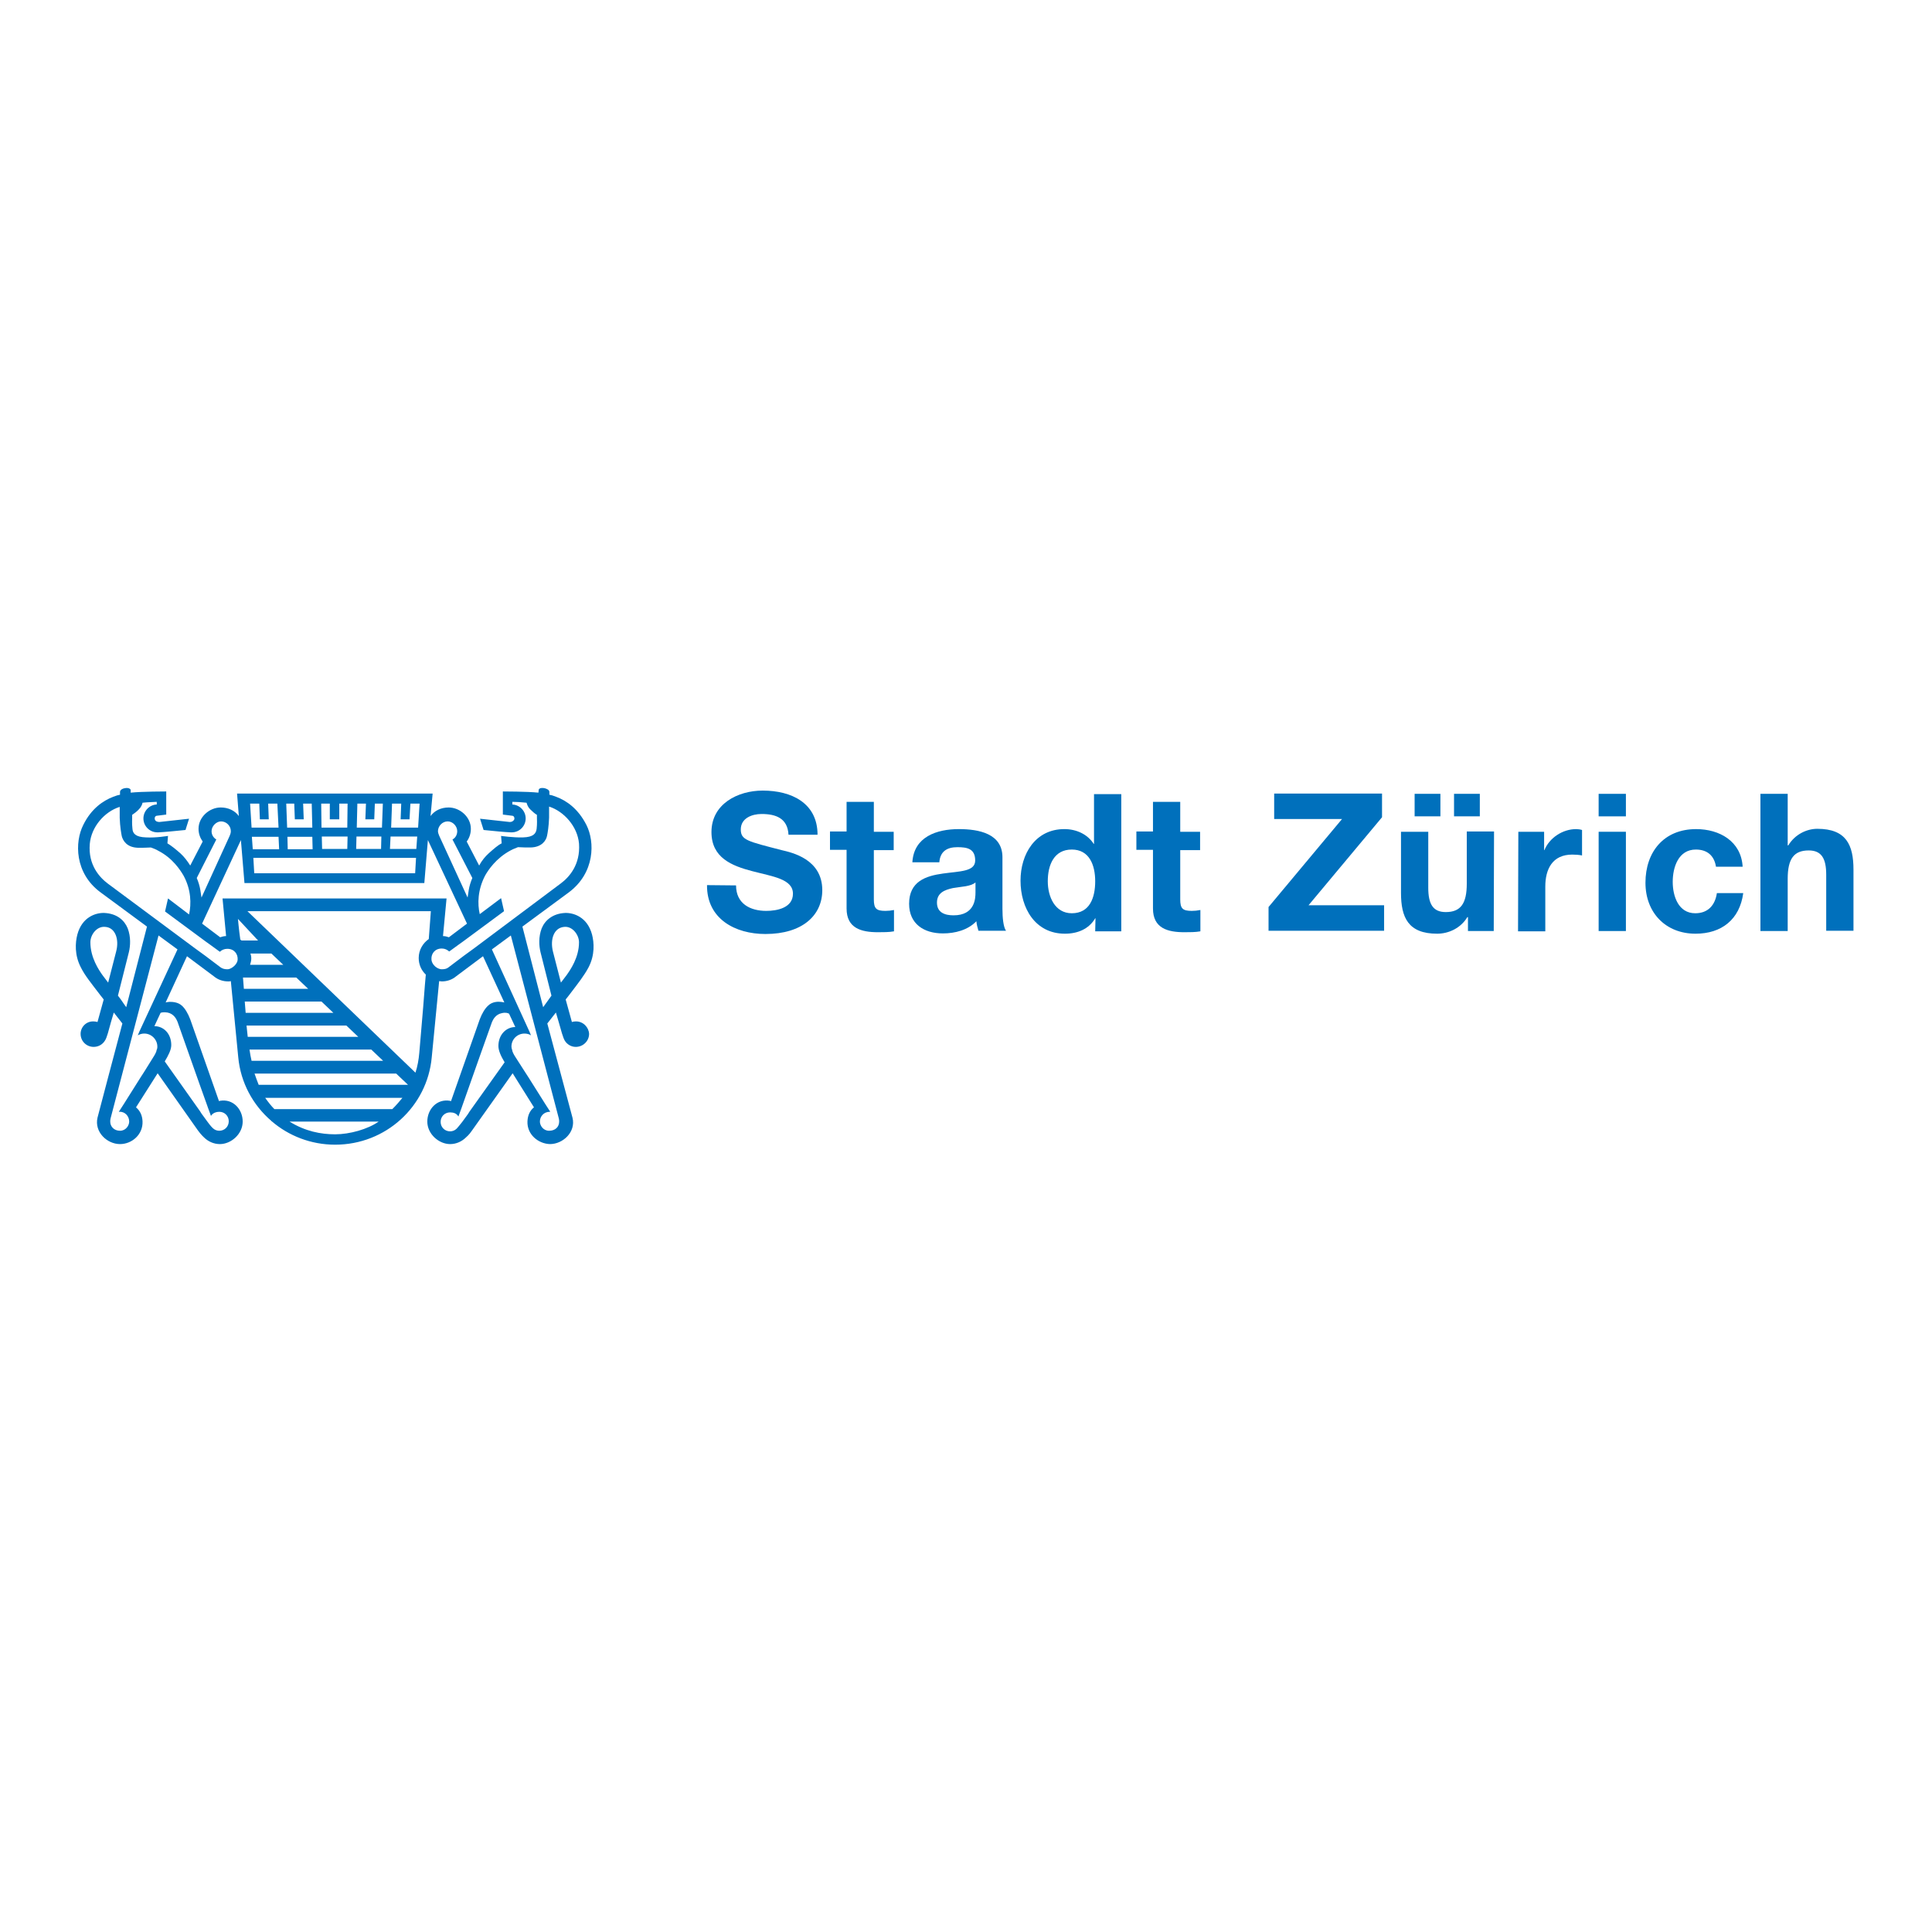 <?xml version="1.0" encoding="utf-8"?>
<!-- Generator: Adobe Illustrator 19.2.1, SVG Export Plug-In . SVG Version: 6.00 Build 0)  -->
<svg version="1.1" id="layer" xmlns="http://www.w3.org/2000/svg" xmlns:xlink="http://www.w3.org/1999/xlink" x="0px" y="0px"
	 viewBox="0 0 652 652" style="enable-background:new 0 0 652 652;" xml:space="preserve">
<style type="text/css">
	.st0{fill:#0070BC;}
</style>
<g>
	<g>
		<path class="st0" d="M248.4,298.8c0,6.2,4.8,8.6,10.2,8.6c3.6,0,9-1,9-5.8c0-5-6.9-5.8-13.7-7.6c-6.9-1.8-13.8-4.5-13.8-13.2
			c0-9.5,8.9-14,17.3-14c9.7,0,18.5,4.2,18.5,14.9h-9.8c-0.3-5.6-4.3-7-9.1-7c-3.2,0-7,1.4-7,5.2c0,3.6,2.2,4,13.8,7
			c3.4,0.8,13.7,3,13.7,13.5c0,8.5-6.7,14.8-19.2,14.8c-10.2,0-19.8-5.1-19.7-16.5L248.4,298.8C248.4,298.8,248.4,298.8,248.4,298.8
			z"/>
		<path class="st0" d="M294.9,280.7h6.7v6.2h-6.7v16.6c0,3.1,0.8,3.9,3.9,3.9c1,0,1.9-0.1,2.9-0.3v7.2c-1.6,0.3-3.6,0.3-5.4,0.3
			c-5.6,0-10.6-1.3-10.6-8v-19.8h-5.6v-6.2h5.6v-10h9.2L294.9,280.7L294.9,280.7z"/>
		<path class="st0" d="M307.9,291c0.5-8.6,8.2-11.2,15.7-11.2c6.7,0,14.7,1.5,14.7,9.5v17.4c0,3,0.3,6.1,1.2,7.4h-9.3
			c-0.3-1-0.6-2.1-0.7-3.2c-2.9,3-7.2,4.1-11.3,4.1c-6.4,0-11.4-3.2-11.4-10c0-7.6,5.7-9.4,11.4-10.2c5.6-0.8,10.9-0.6,10.9-4.4
			c0-4-2.7-4.5-6-4.5c-3.5,0-5.8,1.4-6.1,5.1L307.9,291L307.9,291z M329.2,297.8c-1.6,1.4-4.8,1.4-7.6,1.9c-2.8,0.6-5.4,1.6-5.4,4.9
			c0,3.4,2.7,4.3,5.6,4.3c7.2,0,7.4-5.7,7.4-7.7V297.8z"/>
		<g>
			<path class="st0" d="M369.7,309.9h-0.1c-2.1,3.6-5.9,5.2-10.2,5.2c-10.1,0-15-8.7-15-17.9c0-9,5-17.4,14.8-17.4
				c4,0,7.8,1.7,9.9,5h0.1v-16.8h9.2v46.3h-8.8L369.7,309.9L369.7,309.9z M361.7,286.7c-6,0-8.1,5.2-8.1,10.7
				c0,5.2,2.4,10.8,8.1,10.8c6.1,0,7.9-5.3,7.9-10.8C369.6,291.9,367.6,286.7,361.7,286.7z"/>
			<path class="st0" d="M398.3,280.7h6.7v6.2h-6.7v16.6c0,3.1,0.8,3.9,3.9,3.9c1,0,1.9-0.1,2.9-0.3v7.2c-1.6,0.3-3.6,0.3-5.4,0.3
				c-5.6,0-10.6-1.3-10.6-8v-19.8h-5.6v-6.2h5.6v-10h9.2L398.3,280.7L398.3,280.7z"/>
		</g>
		<path class="st0" d="M428.1,306.1l24.8-29.7H430v-8.6h36.4v8l-24.8,29.7h25.5v8.6h-39L428.1,306.1L428.1,306.1z"/>
		<path class="st0" d="M504.1,314.2h-8.7v-4.7h-0.2c-2.3,3.8-6.4,5.6-10.2,5.6c-9.8,0-12.2-5.5-12.2-13.8v-20.6h9.2v18.9
			c0,5.5,1.6,8.2,5.9,8.2c5,0,7.1-2.8,7.1-9.6v-17.6h9.2L504.1,314.2L504.1,314.2z M477.4,267.9h8.7v7.6h-8.7V267.9z M490.7,267.9
			h8.7v7.6h-8.7L490.7,267.9L490.7,267.9z"/>
		<path class="st0" d="M512.4,280.7h8.7v6.2h0.1c1.7-4.2,6.2-7.1,10.7-7.1c0.6,0,1.4,0.1,2,0.3v8.6c-0.8-0.2-2.2-0.3-3.3-0.3
			c-6.7,0-9.1,4.9-9.1,10.8v15.1h-9.2L512.4,280.7L512.4,280.7z"/>
		<path class="st0" d="M548.7,275.5h-9.2v-7.6h9.2V275.5z M539.5,280.7h9.2v33.5h-9.2V280.7z"/>
		<path class="st0" d="M579.1,292.5c-0.6-3.8-3-5.8-6.8-5.8c-5.9,0-7.8,6-7.8,10.9c0,4.8,1.9,10.6,7.6,10.6c4.3,0,6.7-2.7,7.3-6.8
			h8.9c-1.2,8.9-7.3,13.7-16.1,13.7c-10.1,0-16.9-7.1-16.9-17.2c0-10.4,6.2-18.1,17.1-18.1c7.9,0,15.2,4.1,15.7,12.7L579.1,292.5
			L579.1,292.5z"/>
		<path class="st0" d="M594.1,267.9h9.2v17.4h0.2c2.3-3.8,6.3-5.6,9.8-5.6c9.8,0,12.2,5.5,12.2,13.8v20.6h-9.2v-18.9
			c0-5.5-1.6-8.2-5.9-8.2c-5,0-7.1,2.8-7.1,9.6v17.6h-9.2L594.1,267.9L594.1,267.9z"/>
	</g>
	<g>
		<path class="st0" d="M194.2,344.7c-0.4,0-0.9,0.1-1.2,0.2l-2.1-7.6l1.1-1.4c3.2-4.2,5.1-6.6,6.6-9.4c2.2-4.2,1.9-8.4,1.2-11.1
			c-1.6-6-6.3-7.4-9.1-7.3c-4.2,0.2-6.8,2.5-7.9,5.2c-1.1,2.9-0.9,5.9-0.4,8l3.7,14.7c-1.1,1.5-2.1,3-2.8,3.9l-7-27.2l15.6-11.5
			c8.9-6.6,8.9-17.1,6-22.8c-2.8-5.5-6.7-8.2-10.2-9.5c-1-0.4-1.7-0.6-2.3-0.7c0-0.5,0-0.8,0-1c-0.1-0.7-0.9-1-1.6-1.2
			c-1.6-0.3-2,0.3-2,0.6l-0.1,0.9c-3.8-0.4-12-0.4-12-0.4l0,2.2v5.6l3.2,0.4c0.3,0,0.7,0.3,0.7,0.9c0,0.6-0.5,0.9-0.9,1.1
			c-0.4,0.1-0.6,0.1-0.7,0.1h0l-10-1.1l1.2,3.8c3.9,0.4,6.9,0.7,9.2,0.8c0.1,0,0.2,0,0.3,0c2.6,0,4.7-2.1,4.7-4.7
			c0-2.5-2-4.6-4.5-4.7v-0.9c1.3,0,3,0.1,4.8,0.3c0.2,0.7,0.5,1.5,1.2,2.2c0.8,0.8,1.6,1.5,2.3,1.9l0,1.2c0,0,0.1,1.9-0.1,3.5
			c-0.2,1.6-1.1,2.8-4.6,2.9c-3.3,0.1-7.4-0.5-7.4-0.5l0.2,2.5c-1.4,0.7-2.7,1.9-4.4,3.4c-1.1,1-2.3,2.4-3.2,4.1l-4.2-8.1
			c0.9-1.2,1.4-2.7,1.4-4.3c0-4-3.7-7.2-7.5-7.2c-2.6,0-4.8,1.1-6.1,2.9l0.7-7.6h-32.3h-1.2H80l0.6,7.6c-1.3-1.8-3.5-2.9-6.1-2.9
			c-3.8,0-7.5,3.2-7.5,7.2c0,1.6,0.5,3,1.4,4.3l-4.2,8.1c-1-1.6-2.1-3-3.3-4.1c-1.7-1.5-3.1-2.6-4.4-3.4l0.2-2.5
			c0,0-4.1,0.7-7.4,0.5c-3.5-0.1-4.5-1.3-4.6-2.9c-0.2-1.6-0.1-3.5-0.1-3.5l0-1.2c0.7-0.5,1.6-1.1,2.3-1.9c0.7-0.7,1.1-1.6,1.2-2.2
			c1.8-0.2,3.4-0.2,4.8-0.3v0.9c-2.5,0.1-4.5,2.2-4.5,4.7c0,2.6,2.1,4.7,4.7,4.7c0.1,0,0.2,0,0.3,0c2.2-0.1,5.3-0.4,9.2-0.8l1.2-3.8
			l-10,1.1h0c-0.2,0-0.3,0-0.7-0.1c-0.5-0.1-0.9-0.5-0.9-1.1c0-0.6,0.4-0.9,0.7-0.9l3.2-0.4v-5.6l0-2.2c0,0-8.1,0-12,0.4l0-0.9
			c0-0.2-0.5-0.9-2-0.6c-0.7,0.1-1.5,0.5-1.6,1.2c0,0.1,0,0.5,0,1c-0.6,0.1-1.3,0.3-2.3,0.7c-3.4,1.3-7.4,4-10.1,9.5
			c-2.9,5.7-3,16.3,5.9,22.8l15.6,11.5l-7,27.2c-0.7-0.9-1.6-2.4-2.8-3.9l3.7-14.7c0.5-2.1,0.7-5.1-0.4-8c-1.1-2.7-3.6-5-7.9-5.2
			c-2.8-0.1-7.5,1.3-9.1,7.3c-0.7,2.7-1,6.9,1.2,11.1c1.4,2.8,3.4,5.2,6.6,9.4l1.1,1.4l-2.1,7.6c-0.4-0.1-0.8-0.2-1.3-0.2
			c-2.6-0.1-4.4,2-4.4,4.2c0,2.5,2,4.4,4.4,4.4c1.6,0,3-0.8,3.8-2.1c0.7-1,1.3-3.6,2-6.1l1-3.4l2.9,3.7c-1.8,6.7-8.3,31.4-8.4,31.8
			c-1.1,4.8,3.2,8.9,7.6,8.9c4,0,7.8-3.2,7.6-7.7c-0.1-2.1-0.9-3.6-2.2-4.7l7.3-11.5l13.6,19.3c1.1,1.5,1.9,2.2,2,2.3
			c1.4,1.4,3.3,2.3,5.4,2.3c3.8,0,7.7-3.4,7.7-7.6c0-4.2-3.3-7.8-7.7-7c-0.1,0-0.2,0.1-0.3,0.1l-9.7-27.6c-0.8-2.1-1.8-3.7-2.8-4.6
			c-1.4-1.3-3.4-1.3-4.2-1.3c-0.4,0-0.9,0.1-1.3,0.2l7.2-15.6l9.1,6.8c1.3,1.1,3,1.7,4.8,1.7c0.3,0,0.6,0,0.9-0.1l2.5,25.7
			c0.8,8.6,5,16.2,11.2,21.5v0.1h0.1c5.7,4.9,13.2,7.9,21.4,7.9c17.1,0,31.1-12.9,32.6-29.5l2.5-25.7c0.3,0,0.6,0.1,0.9,0.1
			c1.8,0,3.5-0.6,4.8-1.7l9.1-6.8l7.2,15.6c-0.5-0.1-1-0.2-1.3-0.2c-0.8-0.1-2.8-0.1-4.2,1.3c-1,0.9-2,2.5-2.8,4.6l-9.7,27.6
			c-0.1,0-0.2,0-0.3-0.1c-4.4-0.8-7.7,2.8-7.7,7c0,4.2,3.9,7.6,7.7,7.6c2.1,0,4-0.9,5.4-2.3c0.1-0.1,1-0.8,2-2.3l13.7-19.3l7.2,11.5
			c-1.3,1-2.1,2.6-2.2,4.7c-0.2,4.5,3.7,7.6,7.6,7.7c4.4,0,8.8-4.1,7.6-8.9c-0.1-0.4-6.7-25-8.5-31.8l2.9-3.7l1,3.4
			c0.7,2.5,1.4,5.1,2,6.1c0.8,1.3,2.2,2.1,3.7,2.1c2.5,0,4.5-2,4.5-4.4C198.7,346.7,196.8,344.6,194.2,344.7z M39.2,321.1l-2.7,10.5
			c-0.9-1.2-1.6-2.1-1.9-2.5c-1.2-1.7-4.1-5.9-4.1-11.1c0-2.6,2.2-5.5,5-5.2C38.9,313,40.3,317,39.2,321.1z M151.1,277.2
			c1.7,0,3.2,1.6,3.2,3.3c0,1.2-0.6,2.3-1.6,2.8l6.7,13c-0.6,1.4-1,2.8-1.2,4c-0.2,1.2-0.3,2.1-0.4,2.6l-9.6-20.9
			c-0.2-0.5-0.4-1-0.4-1.6C147.9,278.7,149.3,277.2,151.1,277.2z M132.3,271.2h3.1l-0.2,5.3h3l0.3-5.3h3.1l-0.5,8.1h-9.1
			L132.3,271.2z M131.8,282.3h9l-0.3,4.2h-8.9L131.8,282.3z M112.4,289.5h1.1h26.9l-0.3,5.2h-25.7h-2.6H85.8l-0.3-5.2H112.4z
			 M108.6,282.3h3.8h1.1h3.8l-0.1,4.2h-3.7h-1.1h-3.7L108.6,282.3z M120.6,271.2h2.9l-0.2,5.3h3l0.2-5.3h2.7l-0.3,8.1h-8.5
			L120.6,271.2z M120.3,282.3h8.4l-0.1,4.2h-8.4L120.3,282.3z M111.3,271.2l0,5.3h3.2v-5.3h2.8l-0.1,8.1h-3.8h-1.1h-3.8l-0.1-8.1
			H111.3z M105.5,286.6h-8.4l-0.1-4.2h8.4L105.5,286.6z M99.3,271.2l0.2,5.3h3l-0.2-5.3h2.9l0.2,8.1h-8.5l-0.3-8.1H99.3z
			 M94.2,286.6h-8.9l-0.3-4.2h9L94.2,286.6z M87.5,271.2l0.2,5.3h3l-0.2-5.3h3.1l0.4,8.1h-9.1l-0.5-8.1H87.5z M73,283.3
			c-1-0.6-1.6-1.6-1.6-2.8c0-1.7,1.6-3.3,3.2-3.3c1.8,0,3.3,1.5,3.3,3.3c0,0.6-0.2,1.1-0.4,1.6L68,302.9c-0.1-0.6-0.2-1.4-0.4-2.6
			c-0.2-1.2-0.6-2.6-1.2-4L73,283.3z M56.5,341.7c2.1,0.4,3,2.1,3.4,3.1c0.3,0.8,7.2,20.5,10.1,28.5l0.1,0.3l1.1,3l0.2-0.3
			c0.6-0.7,1.5-1.1,2.6-1.1c1.8,0,3.2,1.4,3.2,3.2c0,1.8-1.4,3.2-3.2,3.2c-0.8,0-1.6-0.3-2.2-0.9c-0.6-0.5-1.9-2.3-1.9-2.3l-1.9-2.6
			l-0.5-0.8l-11.9-16.8c1.2-2,2.2-3.9,2.2-5.5c0-3.9-2.6-6.4-5.7-6.4l2.1-4.5C54.5,341.7,55.2,341.5,56.5,341.7z M47,348.2l-0.5,1.2
			c0.7-0.4,1.4-0.6,2.2-0.6c2.4,0,4.4,2,4.4,4.4c0,0.3,0,0.5-0.1,0.8c0,0.1,0,0.1-0.1,0.2c0,0.1-0.1,0.3-0.1,0.4l0,0.1
			c-0.3,0.9-0.9,1.8-0.9,1.8l-3.3,5.3l-1.1,1.7l-5.1,8.1l-0.5,0.8l-1.8,2.8h0.2c1.9-0.1,3.3,1.5,3.3,3.3c0,1.3-1.1,3.1-3.1,3.1
			c-2,0-3.3-1.4-3.3-3.1c0-0.2,0-0.6,0.1-1l16.2-61.8l6.4,4.7L47,348.2z M77.4,327c-0.3,0.1-0.5,0.1-0.8,0.1c-0.8,0-1.5-0.2-2.1-0.6
			l-5.3-4l-3.3-2.4l-29.5-21.9c-2.8-2.1-6.7-6.3-6.1-13.4c0.5-5.8,5-10.9,10.1-12.5c0,1.3,0,2.7,0,3.7c0.1,3,0.5,5.2,0.7,6.2
			c0.4,1.5,1.7,3.8,5.5,3.9c1.3,0,2.9,0,4.3-0.1c0.8,0.3,1.7,0.6,2.5,1.1c4.9,2.5,7.5,6.6,8.6,8.5c2.5,4.7,2.6,9.4,1.8,13l-7.1-5.4
			l-1,4.4l13.8,10.2l1.4,1l3.3,2.4c0.6-0.6,1.5-1,2.5-1l0,0c2.4,0,3.6,1.8,3.5,3.6C80.2,325,78.9,326.5,77.4,327z M81.1,317.1
			c-0.5-3.5-0.8-7-0.8-7l6.8,7.3h-5.6C81.4,317.3,81.3,317.2,81.1,317.1z M84.5,321.8h7.1l4,3.8H84.4c0.2-0.7,0.4-1.4,0.4-2.1
			C84.8,322.8,84.7,322.3,84.5,321.8z M82,329.9h18l4,3.8H82.3C82.2,332.4,82.1,331.1,82,329.9z M82.6,338h25.9l4,3.8H82.9
			C82.8,340.5,82.7,339.2,82.6,338z M83.2,346.1h33.7l4,3.8H83.6C83.5,348.6,83.3,347.4,83.2,346.1z M84.2,354.2h41.1l4,3.8H84.9
			C84.6,356.8,84.4,355.5,84.2,354.2z M113.1,382.8c-4.8,0-10.1-1-15.4-4.3h30.1C124.1,381.1,118,382.8,113.1,382.8z M132.4,374.3
			H92.6c-1.1-1.1-2.1-2.4-3.1-3.8h46.3C134.9,371.6,133.8,372.9,132.4,374.3z M87.3,366.1c-0.5-1.2-0.9-2.4-1.4-3.8h47.8l4,3.8H87.3
			z M144.7,316.9c-2,1.4-3.4,3.7-3.4,6.4c0,2.2,0.9,4.2,2.4,5.6l-0.3,3.4l-0.6,7.7l-1.3,15.3c-0.2,2.3-0.6,4.6-1.3,6.7l-56.7-54.5
			h61.9L144.7,316.9z M75.1,303.2l1.2,12.7c-0.7,0-1.4,0.2-2,0.4l-6.1-4.6l13.1-28.2l1.2,14.5h29.1h2.6h29l1.2-14.5l13.2,28.2
			l-6.1,4.6c-0.6-0.2-1.3-0.4-2-0.4l1.2-12.7C150.7,303.2,75.1,303.2,75.1,303.2z M159.9,320.1l-3.3,2.4l-5.3,4
			c-0.5,0.4-1.2,0.6-2.1,0.6c-0.3,0-0.5,0-0.8-0.1c-1.5-0.4-2.8-1.9-2.8-3.3c-0.1-1.8,1.1-3.6,3.5-3.6l0,0c1,0,1.8,0.4,2.5,1
			l3.3-2.4l1.4-1l13.8-10.2l-1-4.4l-7.2,5.4c-0.8-3.5-0.7-8.2,1.8-13c1-1.8,3.7-5.9,8.6-8.5c0.9-0.5,1.8-0.8,2.5-1.1
			c1.5,0.1,3,0.1,4.3,0.1c3.8-0.1,5.2-2.4,5.5-3.9c0.2-0.9,0.6-3.2,0.7-6.2c0-1,0-2.4,0-3.7c5,1.6,9.6,6.7,10.1,12.5
			c0.5,7.1-3.3,11.3-6.1,13.4L159.9,320.1z M158.4,375.2l-0.5,0.8l-1.9,2.6c0,0-1.4,1.8-1.9,2.3c-0.6,0.6-1.4,0.9-2.2,0.9
			c-1.8,0-3.2-1.4-3.2-3.2c0-1.8,1.4-3.2,3.2-3.2c1.2,0,2.1,0.4,2.6,1.1l0.2,0.3l1.1-3l0.1-0.3c2.8-8,9.8-27.7,10.1-28.5
			c0.4-1,1.3-2.7,3.4-3.1c1.3-0.3,2,0,2.4,0.2l2.1,4.5c-3.1,0-5.7,2.6-5.7,6.4c0,1.6,0.9,3.5,2.1,5.5L158.4,375.2z M188.6,377.5
			c0.1,0.4,0.1,0.8,0.1,1c0,1.8-1.3,3.1-3.4,3.1c-2,0-3.1-1.8-3.1-3.1c0-1.8,1.4-3.3,3.3-3.3h0.2l-1.8-2.8l-0.5-0.8l-5.1-8.1
			l-1.1-1.7l-3.4-5.3c0,0-0.6-0.9-0.9-1.8l0-0.1c0-0.1-0.1-0.3-0.1-0.4c0-0.1,0-0.2-0.1-0.2c0-0.3-0.1-0.5-0.1-0.8
			c0-2.5,2-4.4,4.4-4.4c0.8,0,1.6,0.2,2.2,0.6l-0.5-1.2L166,320.4l6.4-4.7L188.6,377.5z M189.3,331.6l-2.7-10.5
			c-1-4.1,0.3-8,3.8-8.3c2.8-0.3,5,2.7,5,5.2c0,5.2-3,9.4-4.2,11.1C190.9,329.5,190.2,330.4,189.3,331.6z"/>
	</g>
</g>
</svg>
